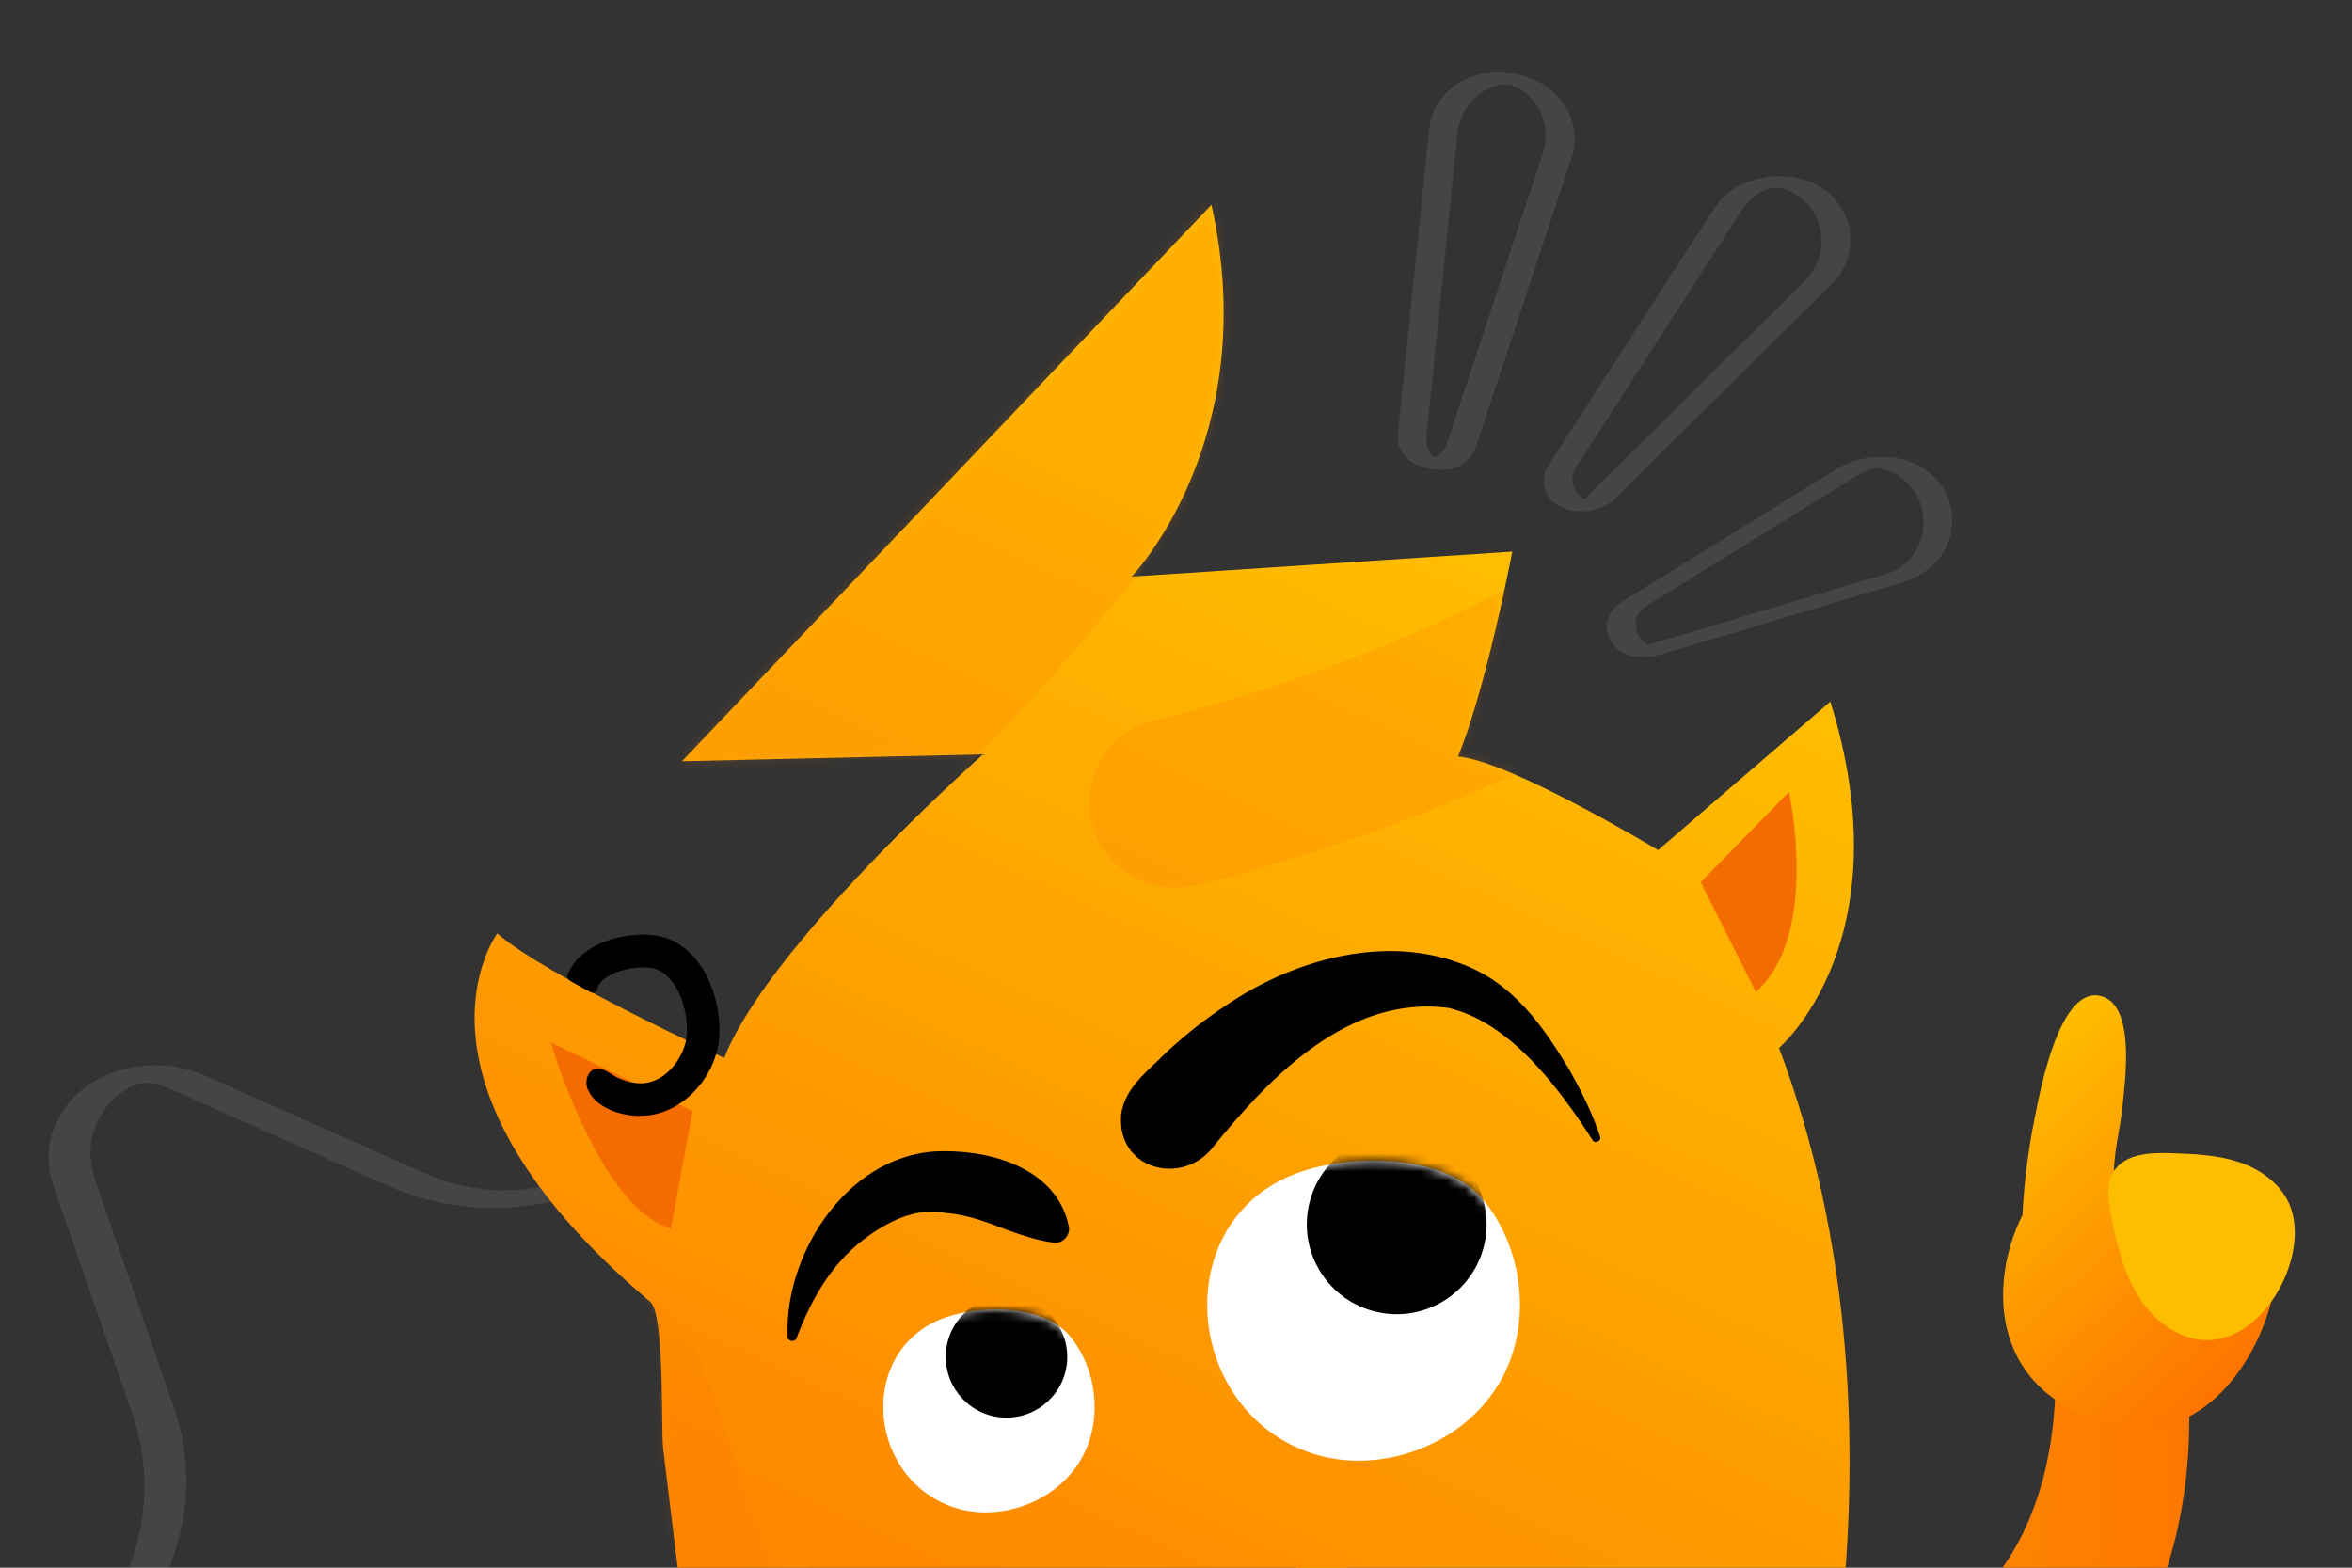 <svg width="264" height="176" viewBox="0 0 264 176" fill="none" xmlns="http://www.w3.org/2000/svg">
<rect x="0" y="0" width="264" height="176" fill="#333333" stroke="none"/>
<path opacity="0.15" d="M160.093 49.168C160.218 47.967 160.342 46.762 160.462 45.562C160.757 42.703 161.048 39.839 161.343 36.98C161.691 33.577 162.043 30.174 162.39 26.772C162.68 23.946 162.97 21.125 163.26 18.299L163.522 15.751C163.565 15.307 163.598 14.855 163.679 14.416C163.783 13.835 163.968 13.269 164.222 12.733L164.146 12.9C164.601 11.965 165.269 11.134 166.107 10.506C165.973 10.608 166.107 10.506 166.147 10.483C166.199 10.445 166.252 10.412 166.308 10.373C166.418 10.301 166.528 10.233 166.638 10.171C166.863 10.04 167.1 9.927 167.337 9.823C167.35 9.817 167.587 9.713 167.422 9.786C167.256 9.859 167.489 9.761 167.508 9.759C167.635 9.718 167.757 9.677 167.884 9.645C167.998 9.615 168.117 9.584 168.231 9.558C168.327 9.539 168.518 9.529 168.166 9.565C168.245 9.557 168.322 9.54 168.405 9.526C168.539 9.513 168.674 9.499 168.808 9.485C169.048 9.46 168.673 9.494 168.659 9.491C168.739 9.497 168.827 9.488 168.906 9.489C168.991 9.49 169.423 9.511 169.103 9.487C168.782 9.464 169.079 9.49 169.136 9.493C169.211 9.5 169.292 9.51 169.367 9.516C169.429 9.524 169.496 9.536 169.557 9.544C169.766 9.569 169.108 9.45 169.396 9.518C169.506 9.544 169.616 9.57 169.731 9.596C169.846 9.622 170.019 9.711 169.605 9.557C169.654 9.576 169.702 9.59 169.75 9.603C169.891 9.65 170.032 9.705 170.169 9.761C170.369 9.839 170.071 9.72 170.056 9.712C170.116 9.748 170.193 9.773 170.258 9.808C170.357 9.859 170.455 9.91 170.55 9.965C170.644 10.021 170.739 10.077 170.834 10.137L170.894 10.178C170.994 10.242 170.975 10.23 170.839 10.142C170.867 10.139 170.996 10.256 171.016 10.268C171.406 10.56 171.749 10.899 172.072 11.264C171.956 11.135 172.045 11.229 172.067 11.259C172.12 11.324 172.169 11.394 172.223 11.458C172.304 11.567 172.376 11.676 172.453 11.786C172.597 12.009 172.728 12.239 172.851 12.479C173.099 12.977 173.285 13.51 173.401 14.054L173.364 13.876C173.623 15.121 173.48 16.323 173.084 17.519C172.876 18.139 172.674 18.763 172.466 19.383C171.627 21.915 170.792 24.441 169.953 26.973C168.854 30.289 167.759 33.609 166.659 36.925C165.692 39.849 164.725 42.772 163.758 45.696C163.295 47.104 162.846 48.516 162.363 49.917C162.319 50.038 162.275 50.155 162.221 50.268L162.298 50.101C162.163 50.381 161.993 50.642 161.778 50.87C161.685 50.968 161.582 51.054 161.479 51.139C161.659 50.985 161.531 51.101 161.478 51.134C161.417 51.173 161.355 51.212 161.289 51.247C161.231 51.277 161.173 51.301 161.115 51.331C160.892 51.442 161.347 51.27 161.156 51.322C161.033 51.353 160.91 51.385 160.792 51.42C161.215 51.302 160.994 51.381 160.865 51.398C160.707 51.415 160.621 51.349 161.046 51.394C160.98 51.387 160.901 51.39 160.831 51.393C161.381 51.373 161.184 51.417 161.023 51.396C160.721 51.367 161.459 51.496 161.214 51.428C161.06 51.388 160.875 51.276 161.335 51.472C161.286 51.449 161.233 51.435 161.185 51.422C160.889 51.321 161.438 51.559 161.254 51.457C161.175 51.413 161.001 51.272 160.926 51.271C161.087 51.38 161.122 51.405 161.032 51.339L160.991 51.306C160.935 51.26 160.878 51.215 160.827 51.169C160.781 51.127 160.734 51.08 160.692 51.038C160.645 50.986 160.488 50.876 160.672 51.026C160.58 50.951 160.514 50.808 160.452 50.707C160.305 50.455 160.206 50.18 160.14 49.897L160.177 50.076C160.118 49.773 160.101 49.475 160.121 49.169C160.139 48.934 159.873 48.755 159.704 48.656C159.381 48.474 158.945 48.369 158.581 48.332C158.217 48.294 157.784 48.269 157.418 48.386C157.228 48.447 156.905 48.541 156.888 48.786C156.799 50.105 157.42 51.191 158.508 51.902C159.199 52.35 160.042 52.582 160.848 52.691C161.654 52.8 162.517 52.781 163.291 52.533C164.396 52.182 165.208 51.439 165.595 50.338C165.645 50.188 165.695 50.037 165.746 49.887C166.045 48.977 166.349 48.072 166.649 47.162C167.148 45.652 167.648 44.142 168.148 42.631C168.769 40.758 169.385 38.885 170.007 37.011C170.667 35.017 171.327 33.023 171.988 31.029C172.613 29.145 173.233 27.263 173.858 25.38C174.358 23.869 174.857 22.354 175.361 20.844C175.66 19.934 175.964 19.024 176.264 18.114C176.313 17.959 176.363 17.809 176.417 17.654C176.785 16.545 176.849 15.393 176.615 14.253C175.988 11.193 173.438 8.991 170.429 8.379C168.5 7.988 166.483 8.068 164.655 8.841C163.315 9.408 162.128 10.414 161.381 11.664C160.851 12.551 160.513 13.54 160.407 14.565C160.386 14.769 160.365 14.967 160.343 15.17L160.03 18.223L159.531 23.105C159.328 25.09 159.125 27.075 158.922 29.059C158.707 31.158 158.492 33.256 158.277 35.354C158.079 37.292 157.881 39.234 157.682 41.171C157.522 42.708 157.366 44.243 157.207 45.784C157.115 46.668 157.023 47.547 156.936 48.43C156.925 48.548 156.913 48.662 156.902 48.78C156.879 49.016 157.155 49.203 157.319 49.294C157.642 49.475 158.078 49.58 158.442 49.618C158.806 49.655 159.239 49.681 159.605 49.564C159.8 49.502 160.109 49.409 160.135 49.163L160.093 49.168Z" fill="#B0B2B1"/>
<path opacity="0.15" d="M176.908 52.448C177.142 52.087 177.375 51.722 177.61 51.361L179.485 48.452C180.377 47.07 181.272 45.683 182.164 44.301C183.208 42.678 184.254 41.061 185.298 39.438C186.343 37.816 187.469 36.078 188.549 34.396C189.546 32.853 190.538 31.311 191.534 29.769L193.91 26.083L195.335 23.879C195.411 23.759 195.492 23.634 195.568 23.514C195.645 23.394 195.726 23.278 195.809 23.167C195.916 23.025 196.023 22.887 196.14 22.749C196.165 22.719 196.194 22.688 196.219 22.657C196.206 22.668 196.135 22.745 196.202 22.673C196.265 22.605 196.333 22.538 196.401 22.474C196.648 22.239 196.92 22.019 197.2 21.822C197.265 21.778 197.331 21.734 197.396 21.69C197.571 21.573 197.232 21.777 197.418 21.673C197.577 21.582 197.737 21.5 197.902 21.423C197.974 21.392 198.045 21.357 198.117 21.326C198.153 21.313 198.188 21.295 198.224 21.282C198.358 21.221 198.071 21.335 198.085 21.334C198.257 21.279 198.428 21.214 198.601 21.169C198.641 21.155 198.799 21.143 198.824 21.108C198.828 21.103 198.485 21.18 198.628 21.156C198.665 21.153 198.705 21.139 198.742 21.135C198.82 21.123 198.894 21.106 198.972 21.098C198.995 21.095 199.095 21.066 199.124 21.077C199.11 21.074 198.699 21.121 198.925 21.098C199.069 21.083 199.249 21.107 199.39 21.069C199.422 21.066 198.983 21.064 199.152 21.07C199.189 21.071 199.231 21.071 199.269 21.072C199.372 21.075 199.475 21.079 199.579 21.087C199.616 21.088 199.659 21.093 199.697 21.098C199.838 21.107 199.498 21.076 199.498 21.076C199.499 21.086 199.712 21.106 199.731 21.109C199.807 21.119 199.888 21.135 199.964 21.15C200.002 21.156 200.041 21.166 200.079 21.176C200.285 21.22 200.114 21.195 200.012 21.159C200.163 21.214 200.32 21.244 200.47 21.295C200.547 21.319 200.621 21.349 200.698 21.374C200.737 21.389 200.771 21.404 200.81 21.419C200.835 21.43 200.859 21.437 200.883 21.448C200.957 21.478 200.932 21.467 200.81 21.414C200.845 21.485 201.169 21.588 201.248 21.631C201.407 21.718 201.561 21.809 201.711 21.906C201.852 21.999 201.992 22.092 202.129 22.195C202.19 22.24 202.251 22.29 202.312 22.335C202.184 22.232 202.358 22.377 202.399 22.415C202.642 22.633 202.863 22.873 203.066 23.128C203.458 23.616 203.771 24.163 204.013 24.742L203.944 24.571C204.492 25.941 204.581 27.452 204.199 28.875L204.246 28.697C204.078 29.294 203.838 29.866 203.508 30.391C203.348 30.651 203.167 30.893 202.971 31.129C202.922 31.19 202.871 31.247 202.821 31.303C202.951 31.159 202.774 31.345 202.761 31.361C202.74 31.382 202.723 31.397 202.702 31.418C202.613 31.507 202.524 31.596 202.435 31.684C201.883 32.232 201.331 32.779 200.779 33.322C198.623 35.456 196.467 37.595 194.315 39.728C191.65 42.368 188.985 45.013 186.319 47.652C184.214 49.739 182.108 51.821 180.008 53.907C179.486 54.423 178.964 54.94 178.442 55.456C178.335 55.561 178.234 55.665 178.122 55.761C178.062 55.813 177.829 56.048 177.748 56.037L177.868 55.969C177.823 55.992 177.783 56.015 177.739 56.038C177.677 56.068 177.599 56.09 177.547 56.128C177.77 55.979 177.791 56.047 177.673 56.078C177.541 56.115 177.341 56.121 177.798 56.06C177.733 56.067 177.664 56.083 177.6 56.095C177.924 56.061 178.003 56.053 177.835 56.066C177.668 56.074 177.748 56.075 178.074 56.069C178.013 56.066 177.942 56.059 177.882 56.061C178.34 56.065 178.156 56.094 178.018 56.07C177.88 56.047 177.777 55.955 178.105 56.094C178.047 56.072 177.979 56.056 177.921 56.038C177.864 56.021 177.804 55.985 177.746 55.967C178.02 56.038 177.873 56.025 177.779 55.973C177.65 55.902 177.525 55.822 177.404 55.736C177.364 55.707 177.218 55.563 177.379 55.72C177.333 55.678 177.286 55.636 177.239 55.589C177.151 55.5 177.066 55.401 176.99 55.301C176.834 55.098 176.708 54.877 176.614 54.643L176.683 54.814C176.468 54.266 176.436 53.684 176.579 53.118L176.532 53.296C176.613 52.998 176.739 52.723 176.899 52.458C177.023 52.254 176.869 52.073 176.704 51.969C176.439 51.8 176.017 51.74 175.716 51.729C175.303 51.715 174.866 51.741 174.468 51.871C174.211 51.958 173.894 52.061 173.746 52.305C173.051 53.462 173.081 54.894 173.961 55.949C175.091 57.297 177.096 57.61 178.74 57.273C179.642 57.087 180.508 56.727 181.17 56.074C181.344 55.902 181.518 55.73 181.692 55.557C182.461 54.796 183.229 54.034 183.997 53.277C185.177 52.109 186.357 50.94 187.537 49.772C188.955 48.368 190.368 46.965 191.786 45.562C193.204 44.158 194.74 42.635 196.217 41.174C197.58 39.823 198.942 38.477 200.305 37.126C201.378 36.062 202.448 35.003 203.522 33.939C204.129 33.339 204.736 32.739 205.343 32.134C205.491 31.988 205.64 31.841 205.783 31.691C206.783 30.634 207.418 29.344 207.629 27.901C208.042 25.09 206.62 22.304 204.175 20.895C202.609 19.995 200.727 19.655 198.933 19.806C197.139 19.958 195.381 20.508 193.978 21.639C193.14 22.314 192.553 23.16 191.98 24.046C191.407 24.933 190.822 25.839 190.246 26.735C189.35 28.122 188.454 29.51 187.559 30.901C186.482 32.574 185.406 34.246 184.324 35.914C183.242 37.583 182.081 39.395 180.96 41.132C179.915 42.75 178.874 44.367 177.829 45.985C177.006 47.262 176.179 48.544 175.357 49.821C174.885 50.552 174.413 51.288 173.941 52.019C173.876 52.114 173.816 52.214 173.751 52.309C173.622 52.51 173.791 52.698 173.946 52.799C174.211 52.968 174.634 53.028 174.934 53.039C175.347 53.053 175.784 53.026 176.182 52.897C176.444 52.809 176.747 52.708 176.904 52.463L176.908 52.448Z" fill="#B0B2B1"/>
<path opacity="0.15" d="M184.506 68.209C185.606 67.53 186.7 66.852 187.8 66.173C190.288 64.632 192.781 63.09 195.27 61.553C197.947 59.894 200.625 58.24 203.303 56.581C204.96 55.555 206.618 54.529 208.271 53.508C208.39 53.435 208.509 53.362 208.627 53.289C208.865 53.143 209.104 53.011 209.359 52.896C209.426 52.866 209.517 52.842 209.578 52.799C209.56 52.81 209.272 52.914 209.479 52.842C209.601 52.796 209.727 52.751 209.85 52.715C209.922 52.693 210 52.676 210.077 52.649C209.684 52.783 209.817 52.713 209.922 52.693C210.073 52.664 210.23 52.638 210.381 52.604C209.819 52.732 210.251 52.617 210.409 52.61C210.488 52.602 210.563 52.599 210.637 52.596C210.934 52.575 210.263 52.593 210.474 52.604C210.601 52.609 210.727 52.611 210.858 52.611C210.975 52.613 211.176 52.658 210.731 52.596C210.82 52.606 210.906 52.616 210.995 52.625C211.123 52.64 211.247 52.665 211.371 52.685C211.48 52.702 211.61 52.782 211.294 52.664C211.362 52.69 211.443 52.701 211.515 52.721C211.635 52.756 211.76 52.79 211.881 52.829C211.93 52.842 211.978 52.861 212.027 52.879C212.09 52.901 212.422 52.993 212.119 52.907C212.61 53.048 213.109 53.404 213.515 53.708C213.51 53.704 213.708 53.862 213.611 53.783C213.514 53.704 213.709 53.866 213.704 53.862C213.801 53.946 213.899 54.034 213.993 54.127C214.201 54.33 214.396 54.548 214.574 54.778C214.924 55.224 215.213 55.718 215.439 56.237L215.366 56.072C215.927 57.389 216.047 58.835 215.718 60.225L215.76 60.048C215.624 60.59 215.43 61.115 215.163 61.61C215.042 61.838 214.91 62.057 214.763 62.264C214.689 62.37 214.611 62.476 214.532 62.573C214.483 62.634 214.433 62.695 214.382 62.752C214.266 62.895 214.467 62.668 214.324 62.819C214.142 63.005 213.956 63.193 213.753 63.363C213.641 63.459 213.525 63.55 213.407 63.637C213.35 63.676 213.299 63.719 213.241 63.753C213.198 63.785 213.149 63.813 213.106 63.841C213.224 63.768 213.247 63.757 213.167 63.802C213.003 63.894 212.84 63.99 212.666 64.073C212.604 64.103 212.542 64.133 212.479 64.163L212.385 64.205C212.246 64.262 212.26 64.26 212.422 64.192C212.346 64.279 212.042 64.325 211.943 64.358C211.558 64.477 211.171 64.587 210.782 64.707C208.504 65.385 206.231 66.067 203.953 66.745C200.845 67.672 197.738 68.604 194.63 69.531L186.944 71.825L185.016 72.402C184.926 72.43 184.835 72.454 184.749 72.481C185.196 72.328 184.985 72.415 184.862 72.446C184.634 72.502 185.098 72.422 185.097 72.417C185.04 72.409 184.963 72.431 184.908 72.437C184.644 72.464 185.315 72.446 185.122 72.429C184.712 72.396 185.478 72.481 185.122 72.429C185.084 72.423 185.046 72.413 185.008 72.408C185.434 72.457 185.19 72.45 185.064 72.411C185.03 72.401 184.991 72.386 184.957 72.376C184.751 72.322 185.199 72.5 185.016 72.402C184.937 72.359 184.849 72.321 184.769 72.273C184.69 72.225 184.619 72.172 184.539 72.124C184.384 72.028 184.643 72.23 184.564 72.145C184.522 72.097 184.467 72.061 184.425 72.014C184.15 71.748 183.939 71.428 183.782 71.079L183.855 71.245C183.609 70.671 183.544 70.042 183.683 69.434L183.64 69.612C183.724 69.29 183.856 68.981 184.048 68.709C184.093 68.644 184.147 68.582 184.192 68.517C184.257 68.426 184.043 68.658 184.188 68.526C184.218 68.5 184.248 68.469 184.277 68.438C184.422 68.301 184.583 68.182 184.749 68.072C184.925 67.955 184.995 67.733 184.87 67.559C184.722 67.354 184.311 67.265 184.093 67.236C183.344 67.14 182.531 67.238 181.892 67.659C181.021 68.234 180.427 69.151 180.367 70.205C180.317 71.08 180.698 72.018 181.327 72.631C182.73 73.998 184.916 73.932 186.672 73.406L192.502 71.666C195.832 70.67 199.162 69.678 202.492 68.681L211.185 66.087L213.413 65.423C215.119 64.916 216.64 64.016 217.738 62.594C219.264 60.609 219.537 57.897 218.533 55.625C217.435 53.138 214.939 51.594 212.276 51.343C210.146 51.141 207.961 51.534 206.127 52.667L204.342 53.771C201.823 55.33 199.303 56.888 196.784 58.447C193.812 60.286 190.835 62.125 187.863 63.969C186.043 65.096 184.223 66.222 182.403 67.349C182.315 67.405 182.227 67.456 182.139 67.512C181.976 67.613 181.684 67.769 181.704 68.01C181.727 68.237 182.041 68.378 182.219 68.43C182.59 68.536 182.999 68.56 183.383 68.52C183.767 68.481 184.193 68.433 184.513 68.231L184.506 68.209Z" fill="#B0B2B1"/>
<path opacity="0.15" d="M99.134 136.955C98.521 138.311 97.915 139.675 97.303 141.031C95.979 143.984 94.655 146.93 93.331 149.883C92.007 152.836 90.789 155.557 89.518 158.39C88.73 160.152 87.862 161.905 87.229 163.728C85.352 169.16 85.326 175.114 87.199 180.549C87.76 182.188 88.329 183.821 88.897 185.453C89.973 188.56 91.049 191.66 92.119 194.767C93.104 197.619 94.095 200.471 95.08 203.322C95.739 205.224 96.574 207.153 96.551 209.201C96.542 210.34 96.319 211.361 95.857 212.412C95.622 212.944 95.34 213.454 95.005 213.935C94.939 214.033 94.867 214.132 94.794 214.23C94.758 214.276 94.534 214.565 94.671 214.401C94.477 214.63 94.276 214.852 94.062 215.059C93.877 215.241 93.685 215.416 93.487 215.583C93.38 215.674 93.268 215.757 93.155 215.847C93.105 215.885 93.056 215.917 93.013 215.956C92.999 215.969 92.683 216.172 92.894 216.045C93.069 215.938 92.725 216.146 92.662 216.184C92.557 216.248 92.453 216.304 92.347 216.367C92.222 216.436 92.096 216.498 91.971 216.561C91.559 216.773 92.296 216.439 91.88 216.604C91.748 216.659 91.616 216.708 91.485 216.756C91.395 216.786 90.911 216.934 91.297 216.829C91.684 216.724 91.18 216.858 91.105 216.875C90.953 216.909 90.78 216.969 90.623 216.976C90.575 216.974 91.206 216.893 90.946 216.915C90.884 216.919 90.822 216.937 90.761 216.941C90.644 216.956 90.145 216.995 90.582 216.967C91.02 216.939 90.514 216.964 90.398 216.973C90.227 216.979 90.064 216.964 89.893 216.97C89.873 216.97 90.39 217.006 90.152 216.982C90.091 216.979 90.023 216.976 89.962 216.967C89.812 216.953 89.663 216.933 89.514 216.913C89.033 216.844 89.777 216.979 89.433 216.896C89.258 216.854 89.089 216.82 88.914 216.771C88.759 216.73 88.611 216.683 88.463 216.636C88.396 216.612 88.335 216.589 88.268 216.573C88.288 216.574 88.509 216.672 88.335 216.596C88.181 216.535 88.027 216.474 87.873 216.406C87.746 216.353 87.626 216.293 87.499 216.24L85.245 215.238C82.484 214.01 79.716 212.782 76.954 211.554C73.925 210.205 70.896 208.864 67.874 207.516C66.29 206.808 64.698 206.1 63.114 205.399C57.289 202.821 50.753 202.307 44.544 203.639C42.327 204.118 40.185 204.918 38.039 205.65C35.124 206.647 32.21 207.644 29.288 208.64C26.187 209.703 23.085 210.767 19.977 211.823C18.454 212.345 16.93 212.875 15.401 213.39C15.331 213.414 15.262 213.438 15.193 213.462C14.964 213.547 15.421 213.398 15.414 213.397C15.325 213.407 15.235 213.444 15.145 213.467C14.973 213.514 14.787 213.539 14.615 213.586C14.587 213.591 15.171 213.502 14.91 213.531C14.842 213.542 14.78 213.552 14.711 213.556C14.622 213.566 14.054 213.615 14.506 213.588C14.957 213.56 14.41 213.584 14.308 213.593C14.246 213.59 14.178 213.594 14.117 213.591C13.762 213.589 14.083 213.589 14.246 213.603C13.975 213.571 13.702 213.559 13.431 213.52C12.95 213.451 13.714 213.593 13.377 213.511C13.215 213.47 13.053 213.442 12.898 213.394C12.757 213.354 12.622 213.314 12.488 213.274C12.394 213.243 11.999 213.076 12.367 213.235C12.106 213.122 11.845 213.015 11.591 212.889C11.338 212.762 11.092 212.622 10.853 212.476C10.733 212.403 10.614 212.323 10.502 212.244C10.449 212.207 10.402 212.178 10.356 212.142C10.468 212.222 10.402 212.178 10.33 212.121C9.876 211.755 9.443 211.369 9.053 210.938C8.312 210.112 7.732 209.197 7.366 208.218C6.556 206.045 6.64 203.695 7.572 201.587C7.746 201.187 7.934 200.789 8.109 200.383C9.184 197.988 10.258 195.594 11.332 193.2C12.724 190.108 14.109 187.008 15.501 183.916C16.454 181.781 17.415 179.653 18.368 177.518C20.116 173.627 21.07 169.471 20.885 165.196C20.776 162.736 20.304 160.307 19.5 157.979C19.313 157.434 19.119 156.883 18.932 156.339C18.026 153.715 17.119 151.09 16.206 148.472C15.106 145.29 14 142.1 12.9 138.918C12.199 136.892 11.498 134.867 10.796 132.842C10.38 131.63 10.107 130.39 10.158 129.096C10.208 127.973 10.458 126.953 10.947 125.916C11.187 125.411 11.475 124.922 11.802 124.462C11.882 124.35 11.969 124.239 12.056 124.127C12.179 123.963 11.941 124.258 12.07 124.101C12.107 124.055 12.149 124.009 12.186 123.963C12.386 123.742 12.594 123.527 12.814 123.32C13.006 123.145 13.205 122.971 13.403 122.81C13.516 122.72 13.628 122.644 13.741 122.554C13.791 122.515 13.84 122.483 13.889 122.452C13.572 122.675 13.819 122.496 13.889 122.452C14.113 122.319 14.337 122.187 14.568 122.061C14.623 122.03 15.069 121.826 14.77 121.955C14.471 122.084 14.957 121.882 15.041 121.845C15.172 121.796 15.304 121.748 15.443 121.7C15.796 121.573 14.905 121.832 15.415 121.705C15.553 121.671 15.691 121.636 15.829 121.602C15.891 121.591 15.953 121.58 16.008 121.562C16.284 121.486 15.459 121.633 15.747 121.612C15.89 121.598 16.035 121.577 16.179 121.556C16.583 121.499 15.591 121.584 16.103 121.56C16.247 121.552 16.397 121.552 16.54 121.552C16.601 121.555 16.669 121.558 16.731 121.56C16.997 121.558 16.146 121.514 16.601 121.555C16.73 121.567 16.859 121.58 16.982 121.592C17.043 121.594 17.55 121.678 17.246 121.624C16.962 121.577 17.422 121.665 17.516 121.69C17.691 121.732 17.86 121.78 18.035 121.828C18.102 121.852 18.519 121.985 18.357 121.931C18.196 121.876 18.552 122.007 18.612 122.037C18.679 122.067 18.752 122.098 18.819 122.128C18.96 122.188 19.093 122.248 19.234 122.309C21.26 123.213 23.286 124.11 25.318 125.014C28.434 126.4 31.544 127.779 34.659 129.165C37.153 130.273 39.647 131.38 42.141 132.495C42.623 132.706 43.104 132.924 43.592 133.136C46.227 134.304 49.023 135.065 51.885 135.409C56.747 135.991 61.592 135.29 66.196 133.71C68.391 132.96 70.585 132.209 72.78 131.459C76.013 130.354 79.246 129.249 82.479 128.138L89.977 125.574C90.413 125.424 90.849 125.273 91.286 125.123C91.376 125.093 91.472 125.07 91.555 125.033C91.562 125.034 91.1 125.156 91.334 125.098C91.493 125.064 91.645 125.017 91.803 124.983C91.872 124.966 91.934 124.955 92.003 124.945C92.285 124.883 91.364 125.038 91.837 124.978C91.968 124.963 92.098 124.942 92.228 124.927C92.633 124.878 91.648 124.949 92.181 124.925C92.331 124.918 92.481 124.925 92.631 124.918C92.706 124.922 92.937 124.932 92.597 124.917C92.216 124.9 92.597 124.917 92.685 124.921C92.828 124.927 92.977 124.947 93.12 124.967C93.195 124.97 93.607 125.043 93.303 124.989C92.999 124.934 93.465 125.03 93.539 125.047C93.701 125.088 93.856 125.129 94.017 125.176C94.152 125.216 94.286 125.27 94.427 125.31C94.602 125.358 94.333 125.279 94.32 125.271C94.394 125.302 94.474 125.332 94.548 125.363C94.809 125.469 95.062 125.596 95.316 125.729C95.569 125.862 95.808 126.002 96.04 126.161C96.092 126.198 96.139 126.227 96.192 126.263C96.218 126.278 96.423 126.423 96.304 126.343C96.199 126.263 96.357 126.386 96.364 126.386C96.41 126.422 96.456 126.458 96.508 126.501C96.93 126.838 97.322 127.215 97.68 127.618C98.4 128.43 98.96 129.336 99.32 130.295C100.137 132.475 100.047 134.811 99.115 136.927C98.736 137.785 100.442 137.894 100.913 137.881C101.521 137.861 102.158 137.787 102.727 137.562C103.074 137.421 103.58 137.233 103.747 136.867C104.747 134.592 104.931 131.995 104.039 129.656C103.147 127.318 101.536 125.516 99.393 124.343C96.65 122.838 93.337 122.677 90.328 123.337C89.481 123.524 88.671 123.813 87.854 124.096C85.493 124.907 83.132 125.711 80.771 126.522C77.504 127.639 74.236 128.756 70.968 129.873L63.865 132.305C63.63 132.383 63.401 132.467 63.166 132.545C63.124 132.557 63.076 132.575 63.035 132.587C62.924 132.623 62.813 132.658 62.703 132.694C62.619 132.724 62.039 132.895 62.336 132.814C62.612 132.731 62.336 132.814 62.288 132.825C62.15 132.86 62.018 132.901 61.88 132.936C61.529 133.029 61.177 133.115 60.826 133.194C60.633 133.233 60.447 133.279 60.255 133.311C60.165 133.328 59.801 133.393 60.158 133.334C60.515 133.276 60.131 133.333 60.062 133.35C59.677 133.415 59.293 133.466 58.909 133.516C58.717 133.542 58.526 133.56 58.334 133.579C58.149 133.598 57.481 133.582 58.142 133.598C57.373 133.577 56.592 133.651 55.822 133.637C55.509 133.63 55.819 133.712 55.904 133.641C55.876 133.66 55.693 133.632 55.652 133.63C55.462 133.621 55.264 133.606 55.074 133.591C54.66 133.559 54.246 133.513 53.839 133.461C53.48 133.418 53.128 133.362 52.769 133.298C53.175 133.371 52.627 133.265 52.533 133.247C52.316 133.204 52.1 133.153 51.884 133.11C51.101 132.933 50.32 132.715 49.554 132.457C49.366 132.395 49.185 132.332 48.997 132.263C48.809 132.194 48.963 132.248 48.997 132.263C48.889 132.224 48.789 132.186 48.682 132.14C48.313 131.995 47.952 131.844 47.597 131.685C47.571 131.671 47.544 131.663 47.517 131.648C46.956 131.399 46.394 131.15 45.833 130.895C43.232 129.735 40.624 128.582 38.023 127.422C34.907 126.036 31.785 124.649 28.669 123.263L23.019 120.754C18.539 118.764 12.91 119.309 9.082 122.456C7.186 124.013 5.937 126.183 5.551 128.594C5.297 130.17 5.514 131.739 6.033 133.241C6.692 135.142 7.351 137.044 8.01 138.945C9.122 142.162 10.24 145.386 11.352 148.603C12.29 151.303 13.22 154.004 14.156 156.711C14.362 157.31 14.574 157.909 14.779 158.502C15.535 160.686 16.007 162.958 16.157 165.265C16.353 168.373 15.976 171.497 15.006 174.459C14.659 175.522 14.225 176.54 13.771 177.558C12.802 179.72 11.834 181.874 10.866 184.036C9.459 187.168 8.051 190.307 6.644 193.44C5.578 195.814 4.518 198.182 3.452 200.556C3.255 200.995 3.045 201.433 2.861 201.88C1.914 204.164 1.827 206.758 2.768 209.059C3.709 211.359 5.369 213.142 7.535 214.262C10.308 215.688 13.663 215.836 16.655 215.087C18.42 214.643 20.142 213.953 21.858 213.371C24.911 212.326 27.971 211.282 31.024 210.237C34.078 209.192 37.075 208.165 40.1 207.132L42.918 206.165C43.14 206.087 43.361 206.015 43.576 205.937C43.611 205.925 43.652 205.913 43.687 205.901C43.901 205.829 44.116 205.757 44.33 205.692C44.379 205.674 44.655 205.598 44.379 205.674C44.082 205.755 44.434 205.663 44.503 205.639C44.717 205.58 44.931 205.522 45.152 205.464C45.503 205.378 45.855 205.291 46.213 205.219C46.288 205.202 46.928 205.088 46.557 205.146C46.186 205.204 46.563 205.147 46.653 205.13C46.763 205.115 46.873 205.092 46.983 205.077C47.367 205.019 47.751 204.969 48.134 204.931C48.326 204.913 48.518 204.894 48.716 204.876C48.785 204.872 49.072 204.851 48.73 204.876C48.326 204.906 48.873 204.869 48.907 204.871C49.27 204.853 49.625 204.841 49.986 204.837C50.177 204.839 50.375 204.834 50.566 204.842C50.675 204.847 50.783 204.852 50.899 204.85C51.172 204.862 50.974 204.847 50.818 204.847C51.615 204.855 52.422 204.959 53.214 205.075C53.404 205.104 53.6 205.133 53.79 205.162C54.163 205.219 53.581 205.118 53.946 205.189C54.351 205.268 54.763 205.354 55.168 205.453C55.95 205.644 56.725 205.868 57.49 206.133C57.571 206.164 57.651 206.187 57.725 206.218C57.987 206.311 57.544 206.149 57.805 206.249C57.959 206.31 58.12 206.371 58.275 206.432C58.563 206.547 58.844 206.668 59.131 206.796C59.165 206.811 59.198 206.826 59.231 206.841C60.963 207.609 62.695 208.378 64.42 209.146C67.509 210.518 70.598 211.889 73.687 213.268L81.778 216.862L83.744 217.736C85.549 218.535 87.467 218.952 89.447 218.897C92.464 218.814 95.534 217.858 97.831 215.864C99.689 214.257 100.897 212.059 101.216 209.631C101.535 207.204 100.702 205.24 99.965 203.105C98.992 200.288 98.019 197.47 97.039 194.659C95.939 191.49 94.846 188.315 93.745 185.146C93.147 183.417 92.542 181.681 91.944 179.952C90.137 174.717 90.031 168.953 91.832 163.702C92.467 161.837 93.351 160.045 94.16 158.25C95.454 155.37 96.747 152.49 98.041 149.604C99.335 146.717 100.696 143.691 102.021 140.732C102.603 139.435 103.186 138.138 103.768 136.841C104.154 135.99 102.434 135.873 101.97 135.886C101.362 135.907 100.725 135.981 100.156 136.206C99.802 136.347 99.302 136.535 99.136 136.9L99.134 136.955Z" fill="#B0B2B1"/>
<path d="M147.411 173.226C154.865 179.036 163.817 183.518 173.244 186.289C177.96 187.675 182.806 188.622 187.645 189.064C192.479 189.506 197.315 189.432 201.936 188.738C206.553 188.039 210.94 186.698 214.798 184.657C218.666 182.627 221.93 179.852 224.471 176.415C227.017 172.977 228.762 168.808 229.749 164.215C230.755 159.629 230.911 154.631 230.58 149.566L244.815 147.884C245.723 153.939 246.11 160.264 245.272 166.747C244.46 173.2 242.434 179.842 238.797 185.781C235.195 191.722 230.101 196.835 224.331 200.523C218.566 204.247 212.239 206.719 205.884 208.245C199.514 209.76 193.078 210.379 186.722 210.34C180.361 210.295 174.069 209.602 167.893 208.338C161.722 207.075 155.662 205.256 149.772 202.889C143.888 200.517 138.169 197.592 132.726 194.043L147.405 173.231L147.411 173.226Z" fill="url(#paint0_linear_5522_85171)"/>
<path fill-rule="evenodd" clip-rule="evenodd" d="M251.981 134.039C248.949 133.036 247.413 136.033 247.196 136.584C247.151 135.789 245.977 133 242.25 132.073C239.608 131.415 238.099 133.222 237.326 134.697C237.341 133.9 237.321 133.096 237.286 132.302C237.172 129.524 237.974 126.924 238.25 124.118C238.51 121.438 239.705 113.057 235.975 111.871C231.164 110.345 228.948 122.741 228.411 125.384C227.675 129.007 227.193 132.708 227.009 136.407C223.187 144.019 223.108 156.833 237.747 160.063C252.986 163.425 260.666 136.914 251.97 134.039L251.981 134.039Z" fill="url(#paint1_linear_5522_85171)"/>
<path fill-rule="evenodd" clip-rule="evenodd" d="M256.945 135.143C255.922 132.815 253.644 131.225 251.225 130.436C248.805 129.647 246.224 129.552 243.682 129.465C241.328 129.386 238.524 129.519 237.254 131.508C236.32 132.972 236.62 134.869 236.969 136.566C237.571 139.501 238.247 142.481 239.743 145.077C241.239 147.673 243.691 149.883 246.649 150.368C253.739 151.535 259.542 141.041 256.95 135.139L256.945 135.143Z" fill="url(#paint2_linear_5522_85171)"/>
<path d="M197.334 208.564C201.939 201.643 205.178 193.875 206.224 185.53C209.07 162.814 207.798 139.223 199.685 117.647C199.685 117.647 213.816 105.661 205.445 78.765L186.113 95.438C186.113 95.438 169.501 85.413 163.643 84.935C163.643 84.935 166.354 79.053 169.752 61.926L127.019 64.736C127.019 64.736 141.827 49.347 135.978 23L76.549 85.462L110.331 84.694C110.331 84.694 106.722 87.88 102.018 92.537C94.594 99.882 84.415 110.874 81.282 118.778C81.282 118.778 61.129 109.505 55.823 104.791C55.823 104.791 43.508 121.263 72.981 146.151C74.659 147.573 74.154 160.475 74.446 162.717C76.23 176.712 77.779 196.684 84.931 208.891C96.373 228.401 124.417 238.206 145.904 236.636C161.072 235.531 175.072 231.831 186.29 221.435C190.423 217.606 194.191 213.285 197.332 208.575L197.334 208.564Z" fill="url(#paint3_linear_5522_85171)"/>
<mask id="mask0_5522_85171" style="mask-type:luminance" maskUnits="userSpaceOnUse" x="53" y="23" width="156" height="214">
<path d="M197.334 208.564C201.939 201.643 205.178 193.875 206.224 185.53C209.07 162.814 207.798 139.223 199.685 117.647C199.685 117.647 213.816 105.661 205.445 78.765L186.113 95.438C186.113 95.438 169.501 85.413 163.643 84.935C163.643 84.935 166.354 79.053 169.752 61.926L127.019 64.736C127.019 64.736 141.827 49.347 135.978 23L76.549 85.462L110.331 84.694C110.331 84.694 106.722 87.88 102.018 92.537C94.594 99.882 84.415 110.874 81.282 118.778C81.282 118.778 61.129 109.505 55.823 104.791C55.823 104.791 43.508 121.263 72.981 146.151C74.659 147.573 74.154 160.475 74.446 162.717C76.23 176.712 77.779 196.684 84.931 208.891C96.373 228.401 124.417 238.206 145.904 236.636C161.072 235.531 175.072 231.831 186.29 221.435C190.423 217.606 194.191 213.285 197.332 208.575L197.334 208.564Z" fill="white"/>
</mask>
<g mask="url(#mask0_5522_85171)">
<path d="M77.731 124.741L61.816 117.029C61.816 117.029 67.307 135.714 75.312 137.907" fill="#F46B00"/>
<path d="M190.9 99.049L200.798 88.909C200.798 88.909 204.34 104.873 197.085 111.376" fill="#F46B00"/>
<g style="mix-blend-mode:multiply" opacity="0.2">
<path d="M83.203 92.076C87.554 92.228 91.925 91.845 96.178 90.943C99.374 90.273 102.524 89.318 105.531 88.065C108.043 87.021 108.923 85.57 110.795 83.688C115.06 79.426 119.053 74.897 122.913 70.273C128.015 64.162 133.768 57.951 138.038 51.214C141.754 45.352 141.424 38.668 141.027 31.607C140.867 28.731 140.546 25.802 139.323 23.201C139.27 23.083 139.206 22.963 139.143 22.833C131.982 8.552 115.277 32.475 111.176 38.179C100.471 53.085 91.219 69.14 76.27 80.377C74.89 81.422 73.445 82.448 72.456 83.875C71.478 85.304 71.043 87.246 71.857 88.778C72.817 90.585 75.085 91.193 77.111 91.492C79.124 91.8 81.153 91.976 83.184 92.052L83.203 92.076Z" fill="#FD7404"/>
</g>
<g style="mix-blend-mode:multiply" opacity="0.2">
<path d="M132.235 99.635C127.684 99.841 123.516 96.753 122.498 92.16C121.367 87.017 124.61 81.927 129.754 80.796C130.26 80.688 180.157 69.327 197.302 42.667C200.152 38.236 206.054 36.95 210.485 39.8C214.916 42.65 216.203 48.552 213.353 52.983C191.939 86.279 136.234 98.894 133.874 99.418C133.321 99.542 132.775 99.611 132.235 99.635Z" fill="#FD7404"/>
</g>
<g style="mix-blend-mode:multiply" opacity="0.1">
<path d="M122.035 215.267C121.561 215.009 121.087 214.762 120.615 214.492C111.834 209.608 99.798 202.159 94.115 193.68C87.062 183.166 83.921 166.756 79.442 154.859C77.938 150.869 75.753 146.294 71.555 145.611C68.609 145.135 65.662 146.91 63.906 149.321C62.149 151.732 61.336 154.682 60.554 157.558C57.356 169.375 50.389 184.405 51.226 196.583C51.992 207.665 58.807 218.947 66.697 226.402C81.482 240.364 102.137 246.381 122.343 248.669C133.598 250.019 145.182 251.9 156.532 250.584C166.167 249.464 173.984 244.632 181.397 238.686C185.958 235.031 192.165 232.224 186.498 228.844C181.48 225.845 169.382 227.039 163.493 226.355C149.207 224.676 134.858 222.127 122.033 215.278L122.035 215.267Z" fill="#F46B00"/>
</g>
</g>
<path d="M71.918 125.285C69.734 125.281 66.93 124.463 65.978 122.309C65.65 121.587 65.839 120.478 66.594 120.064C67.446 119.595 68.555 120.624 69.265 120.967C70.229 121.43 71.381 121.725 72.462 121.586C75.024 121.243 76.953 118.427 77.094 116.124C77.264 113.209 75.964 109.569 73.55 108.776C72.461 108.421 70.199 108.598 68.564 109.433C67.787 109.833 67.281 110.321 67.122 110.806C66.868 111.616 66.593 111.572 65.943 111.202C65.375 110.888 64.797 110.572 64.23 110.257C63.453 109.817 63.609 109.544 64.013 108.797C64.646 107.63 65.725 106.762 66.883 106.161C69.259 104.945 72.541 104.576 74.686 105.282C78.952 106.701 80.991 112.032 80.734 116.326C80.471 120.664 76.98 124.648 72.937 125.194C72.618 125.234 72.268 125.26 71.909 125.261L71.918 125.285Z" fill="black"/>
<path d="M146.171 131.5C131.225 136.452 132.551 157.63 146.593 162.932C154.408 165.874 164.096 162.442 168.309 155.239C171.987 148.958 171.123 140.463 166.599 134.834C162.367 129.576 152.144 129.527 146.171 131.5Z" fill="white"/>
<mask id="mask1_5522_85171" style="mask-type:luminance" maskUnits="userSpaceOnUse" x="135" y="130" width="36" height="34">
<path d="M146.171 131.5C131.225 136.452 132.551 157.63 146.593 162.932C154.408 165.874 164.096 162.442 168.309 155.239C171.987 148.958 171.123 140.463 166.599 134.834C162.367 129.576 152.144 129.527 146.171 131.5Z" fill="white"/>
</mask>
<g mask="url(#mask1_5522_85171)">
<path d="M155.573 147.471C161.105 148.134 166.128 144.187 166.792 138.654C167.455 133.122 163.508 128.099 157.975 127.435C152.442 126.772 147.419 130.72 146.756 136.252C146.093 141.785 150.04 146.808 155.573 147.471Z" fill="black"/>
</g>
<path d="M106.345 147.821C96.242 151.169 97.135 165.494 106.632 169.075C111.917 171.065 118.469 168.747 121.316 163.878C123.797 159.627 123.219 153.888 120.158 150.082C117.301 146.524 110.382 146.49 106.344 147.832L106.345 147.821Z" fill="white"/>
<mask id="mask2_5522_85171" style="mask-type:luminance" maskUnits="userSpaceOnUse" x="99" y="147" width="24" height="23">
<path d="M106.345 147.817C96.242 151.166 97.135 165.49 106.632 169.071C111.917 171.061 118.469 168.743 121.316 163.874C123.797 159.623 123.219 153.885 120.158 150.078C117.301 146.52 110.382 146.486 106.344 147.828L106.345 147.817Z" fill="white"/>
</mask>
<g mask="url(#mask2_5522_85171)">
<path d="M112.163 159.103C115.902 159.551 119.297 156.883 119.745 153.144C120.193 149.405 117.526 146.01 113.786 145.562C110.047 145.113 106.652 147.781 106.204 151.521C105.756 155.26 108.423 158.655 112.163 159.103Z" fill="black"/>
</g>
<path d="M125.834 125.172C126.269 122.008 128.851 120.29 130.874 118.18C133.004 116.206 135.307 114.375 137.787 112.757C145.041 107.857 155.154 104.901 163.82 108.125C169.805 110.254 173.162 115.149 176.173 120.126C177.508 122.538 178.732 124.948 179.602 127.596C179.776 128.11 179.016 128.467 178.748 127.987C175.031 122.174 169.46 114.717 162.545 113.148C151.479 111.721 142.768 120.648 136.29 128.61C132.886 133.266 125.345 131.399 125.844 125.184L125.834 125.172Z" fill="black"/>
<path d="M88.4 150.038C88.029 140.426 95.587 129.064 106.085 129.247C111.734 129.229 118.668 131.394 119.966 137.667C120.19 138.691 119.267 139.667 118.232 139.509C116.205 139.221 114.65 138.643 113.285 138.165C110.915 137.276 108.78 136.393 106.228 136.188C103.096 135.588 100.343 136.771 97.668 138.623C93.639 141.389 91.196 145.5 89.411 150.204C89.246 150.745 88.377 150.607 88.389 150.037L88.4 150.038Z" fill="black"/>
<defs>
<linearGradient id="paint0_linear_5522_85171" x1="133.559" y1="175.495" x2="249.943" y2="180.655" gradientUnits="userSpaceOnUse">
<stop stop-color="#FFBD00"/>
<stop offset="1" stop-color="#FD7400"/>
</linearGradient>
<linearGradient id="paint1_linear_5522_85171" x1="222.378" y1="122.51" x2="251.519" y2="154.356" gradientUnits="userSpaceOnUse">
<stop stop-color="#FFBD00"/>
<stop offset="1" stop-color="#FD7400"/>
</linearGradient>
<linearGradient id="paint2_linear_5522_85171" x1="235.772" y1="137.984" x2="257.101" y2="141.81" gradientUnits="userSpaceOnUse">
<stop offset="0.05" stop-color="#FFBD00"/>
<stop offset="0.25" stop-color="#FFBD00"/>
</linearGradient>
<linearGradient id="paint3_linear_5522_85171" x1="169.473" y1="64.718" x2="93.919" y2="228.38" gradientUnits="userSpaceOnUse">
<stop stop-color="#FFBD00"/>
<stop offset="1" stop-color="#FD7400"/>
</linearGradient>
</defs>
</svg>
